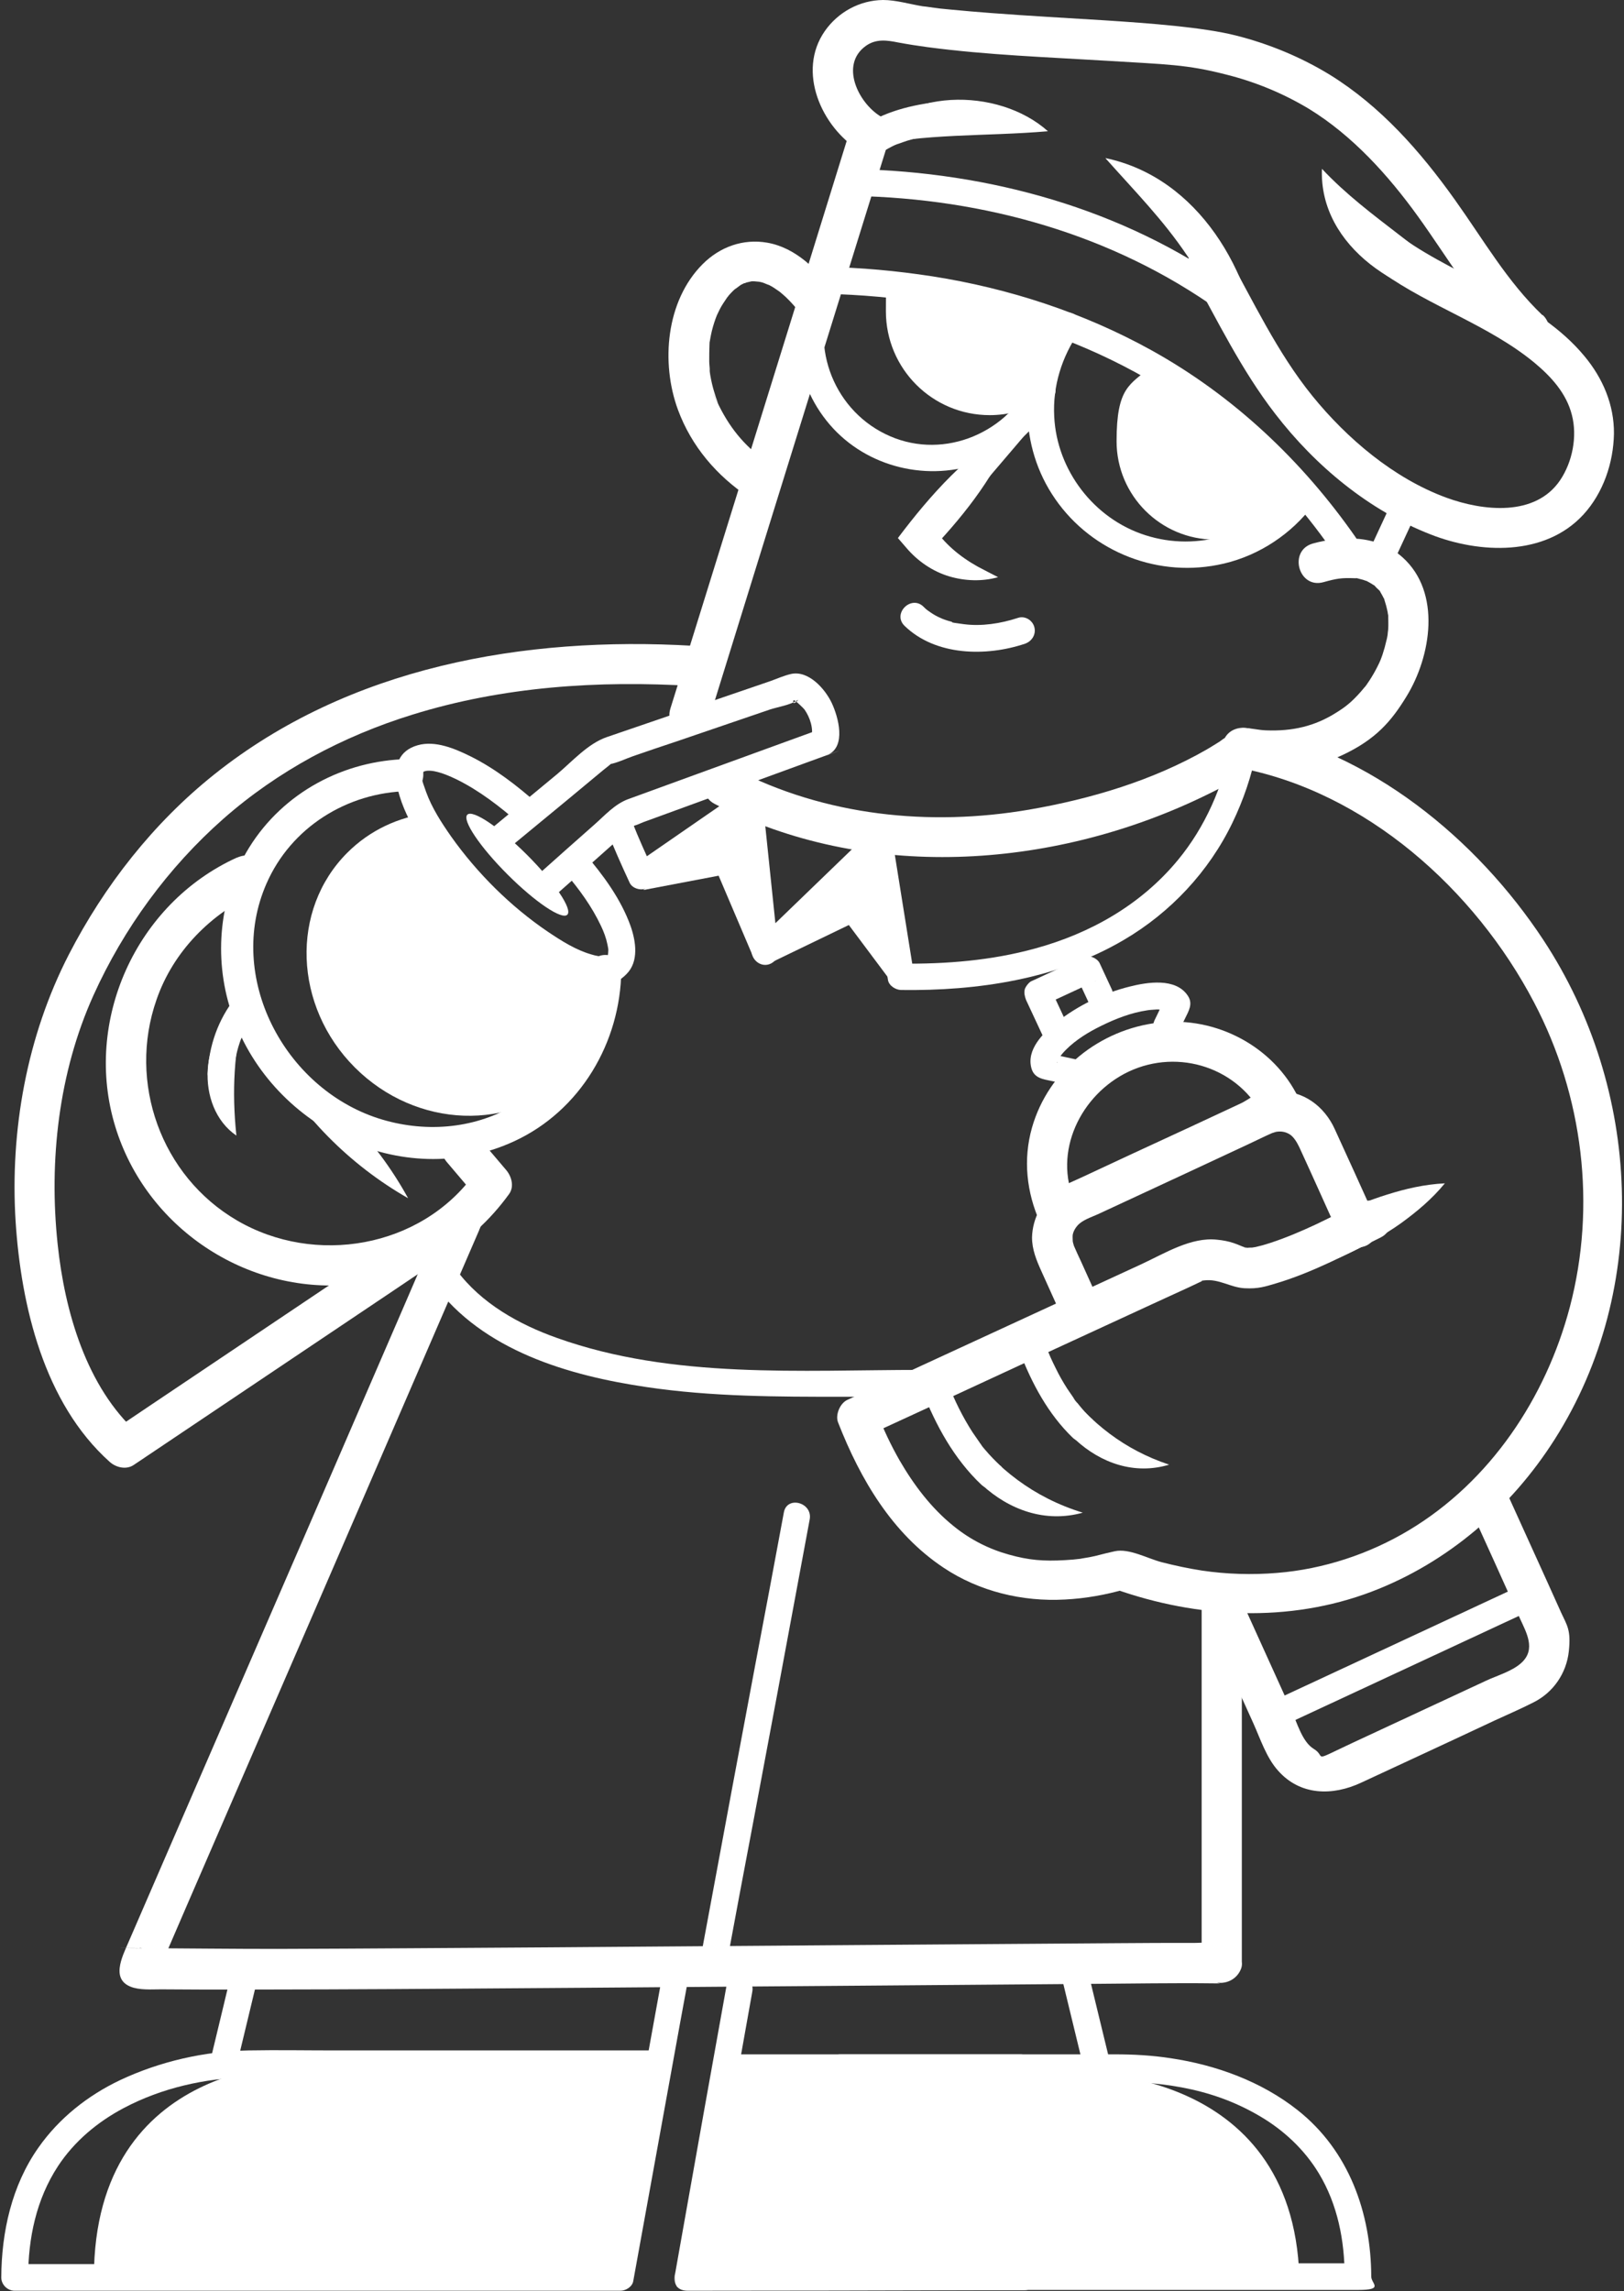 <svg width="511" height="721" viewBox="0 0 511 721" fill="none" xmlns="http://www.w3.org/2000/svg">
<rect x="0" y="0" width="511" height="721" fill="#333333" stroke="none"/>
<path d="M178.511 287.836C180.21 286.137 174.543 277.715 165.854 269.025C157.164 260.335 148.742 254.668 147.042 256.368C145.343 258.067 151.009 266.489 159.699 275.179C168.389 283.869 176.811 289.536 178.511 287.836Z" fill="white"/>
<path d="M218.073 203.221C164.948 200.101 109.853 209.79 67.402 243.701C48.27 258.973 32.834 278.68 21.667 300.356C8.447 326.057 3.11 355.698 4.917 384.436C6.641 410.958 13.867 441.502 34.476 459.977C36.447 461.784 39.731 462.605 42.112 460.962C69.29 442.734 96.387 424.506 123.565 406.278C127.424 403.65 131.283 401.105 135.142 398.477C141.875 393.961 135.553 383.041 128.738 387.557C101.56 405.785 74.463 424.013 47.285 442.241C43.426 444.869 39.567 447.414 35.708 450.042C38.253 450.37 40.799 450.699 43.344 451.027C27.168 436.494 20.353 412.6 18.136 391.498C15.345 365.223 18.465 337.47 29.385 313.248C38.91 292.146 52.951 272.932 70.276 257.66C87.437 242.551 107.964 231.631 129.723 224.898C158.215 216.03 188.267 214.06 217.991 215.866C226.119 216.359 226.119 203.714 217.991 203.221H218.073Z" fill="white"/>
<path d="M374.574 85.558C383.031 100.748 390.585 116.431 401.259 130.226C413.904 146.648 430.736 160.606 450.114 168.16C465.551 174.236 486.078 175.14 498.23 161.92C504.471 155.105 507.673 145.662 507.837 136.466C507.919 127.352 504.306 118.977 498.559 112.08C483.861 94.344 459.557 87.857 441.328 74.884C438.537 72.913 434.267 74.391 432.707 77.183C431.147 79.975 432.214 83.834 435.006 85.805C450.032 96.479 468.425 102.309 482.712 114.05C488.049 118.484 492.893 123.739 494.617 130.636C496.342 137.369 494.782 145.334 490.922 151.082C483.122 162.659 466.7 160.853 455.041 156.583C438.537 150.507 423.839 138.026 412.919 124.56C401.752 110.766 394.28 94.59 385.658 79.236C381.717 72.092 370.796 78.497 374.738 85.64L374.574 85.558Z" fill="white"/>
<path d="M242.131 145.909C235.069 141.146 230.143 135.481 226.284 127.762C222.424 120.044 225.627 126.285 226.119 127.352C225.955 127.024 225.791 126.613 225.709 126.285C225.38 125.381 225.052 124.478 224.806 123.575C224.231 121.769 223.82 119.962 223.492 118.074C223.492 118.074 223.245 116.267 223.328 117.253C223.492 118.238 223.245 116.431 223.328 116.431C223.328 115.528 223.163 114.625 223.163 113.722C223.163 111.998 223.163 110.191 223.245 108.467C223.328 106.742 223.245 107.81 223.328 107.482C223.41 105.839 223.163 108.385 223.328 107.482C223.492 106.578 223.574 106.004 223.738 105.265C224.067 103.622 224.559 101.98 225.134 100.338C225.298 99.845 226.037 98.121 225.462 99.435C225.791 98.778 226.119 98.039 226.448 97.382C227.105 96.068 227.926 94.919 228.747 93.687C229.486 92.538 228.09 94.508 228.665 93.769C228.911 93.523 229.075 93.277 229.322 92.948C229.732 92.456 230.225 91.963 230.717 91.47C231.21 90.978 231.539 90.813 231.949 90.403C230.471 91.634 232.442 90.156 232.852 89.828C233.263 89.5 233.838 89.335 234.33 89.007C235.069 88.678 232.77 89.417 234.002 89.171C235.233 88.925 234.494 89.007 234.741 88.925C235.316 88.76 235.972 88.678 236.547 88.514C237.533 88.186 236.137 88.514 235.972 88.514C236.383 88.514 236.876 88.514 237.286 88.514C237.697 88.514 240.078 88.843 238.107 88.514C238.846 88.678 239.585 88.761 240.242 89.007C240.899 89.253 242.87 90.156 241.31 89.335C242.049 89.746 242.788 90.074 243.526 90.567C244.265 91.06 245.99 92.291 244.922 91.47C245.743 92.127 246.482 92.784 247.221 93.441C248.781 94.919 250.67 97.054 251.409 98.121C253.462 100.831 256.91 102.226 260.031 100.42C263.151 98.614 264.382 94.508 262.33 91.799C257.157 84.819 250.342 77.922 241.392 76.362C233.838 75.048 226.53 77.676 221.111 83.095C209.533 94.672 207.891 114.132 213.31 128.912C217.58 140.489 225.545 149.768 235.808 156.583C238.682 158.471 242.788 157.158 244.43 154.284C246.236 151.164 245.004 147.551 242.131 145.662V145.909Z" fill="white"/>
<path d="M259.374 92.455C304.698 93.358 350.187 106.907 385.412 136.22C398.303 146.976 409.634 159.539 419.241 173.333C422.279 177.767 429.587 173.579 426.549 169.063C409.716 144.923 388.039 124.478 362.257 110.191C340.909 98.367 317.425 90.731 293.367 86.954C282.118 85.23 270.787 84.162 259.456 83.998C248.125 83.834 254.037 92.291 259.456 92.455H259.374Z" fill="white"/>
<path d="M268.898 61.664C309.707 62.485 350.105 73.734 383.523 97.628C387.957 100.748 392.145 93.44 387.793 90.32C353.225 65.605 311.103 54.11 268.98 53.207C263.561 53.124 263.561 61.5 268.98 61.664H268.898Z" fill="white"/>
<path d="M136.456 404.06C151.893 424.998 178.907 432.881 203.54 436.494C224.067 439.532 244.676 439.532 265.286 439.532H289.919C295.338 439.532 295.338 431.074 289.919 431.074C251.984 431.074 211.75 434.03 175.376 421.057C163.306 416.787 151.4 410.137 143.682 399.709C140.48 395.357 133.172 399.626 136.374 403.978L136.456 404.06Z" fill="white"/>
<path d="M246.647 475.906C243.691 491.836 240.735 507.683 237.697 523.612C232.935 548.984 228.172 574.356 223.492 599.727C222.425 605.639 221.275 611.469 220.208 617.381C219.222 622.718 227.351 624.935 228.336 619.598C231.292 603.669 234.248 587.821 237.286 571.892C242.049 546.52 246.811 521.149 251.491 495.777C252.559 489.865 253.708 484.035 254.776 478.123C255.761 472.786 247.632 470.569 246.647 475.906Z" fill="white"/>
<path d="M208.22 622.553C203.293 649.731 198.367 676.827 193.44 704.006C192.701 707.865 192.044 711.724 191.305 715.583C192.619 714.516 194.015 713.53 195.329 712.463C173.898 712.463 152.467 712.463 131.037 712.463C96.715 712.463 62.476 712.463 28.154 712.463C20.353 712.463 12.471 712.463 4.671 712.463C6.066 713.859 7.462 715.255 8.858 716.651C8.858 704.334 11.403 692.1 18.219 681.672C23.392 673.789 30.699 667.713 38.91 663.362C50.98 656.957 64.61 654.001 77.502 653.673C85.384 653.426 93.349 653.673 101.313 653.673H207.07C212.489 653.673 212.489 645.215 207.07 645.215H105.255C96.222 645.215 87.273 645.051 78.241 645.215C64.364 645.462 50.323 648.664 37.761 654.576C27.579 659.42 18.547 666.564 12.06 675.842C3.685 687.748 0.483 702.364 0.401 716.651C0.401 718.95 2.371 720.838 4.588 720.838C26.019 720.838 47.45 720.838 68.88 720.838C103.202 720.838 137.441 720.838 171.763 720.838C179.564 720.838 187.446 720.838 195.246 720.838C196.971 720.838 199.023 719.524 199.27 717.718C204.196 690.54 209.123 663.444 214.05 636.265C214.788 632.406 215.445 628.547 216.184 624.688C217.17 619.351 209.041 617.134 208.055 622.471L208.22 622.553Z" fill="white"/>
<path d="M72.739 621.158C70.85 629.123 68.88 637.087 66.991 645.052C66.745 646.201 66.416 647.269 66.17 648.418C65.677 650.553 66.827 653.099 69.126 653.591C71.425 654.084 73.724 652.934 74.299 650.635C76.188 642.671 78.158 634.706 80.047 626.742C80.293 625.592 80.621 624.525 80.868 623.375C81.36 621.24 80.211 618.695 77.912 618.202C75.777 617.71 73.314 618.859 72.739 621.158Z" fill="white"/>
<path d="M140.397 380.248C135.881 390.676 131.365 401.104 126.849 411.614C116.586 435.344 106.322 459.073 96.058 482.803C84.809 508.75 73.56 534.696 62.311 560.643C55.004 577.475 47.778 594.225 40.47 611.058C38.417 615.82 34.476 623.374 42.112 625.509C45.233 626.33 49.092 625.92 52.294 626.002C69.373 626.166 86.451 626.002 103.53 626.002C130.052 625.92 156.491 625.673 183.012 625.509C211.833 625.263 240.735 625.099 269.555 624.852C294.024 624.688 318.411 624.442 342.879 624.277C356.017 624.195 369.236 623.949 382.374 624.113C382.866 624.113 383.359 624.113 383.852 624.113C384.344 624.113 384.18 624.113 384.262 624.113C383.523 624.277 380.732 623.128 379.993 622.307L378.35 616.149C382.456 616.723 386.643 617.298 390.749 617.873V505.383C390.749 497.254 378.104 497.254 378.104 505.383V617.873C378.104 625.427 388.039 625.92 390.503 619.515C391.324 617.38 390.256 614.999 388.86 613.357C386.315 610.401 379.418 611.386 375.969 611.386C367.922 611.386 359.876 611.386 351.829 611.468C324.979 611.633 298.212 611.879 271.362 612.043C238.518 612.289 205.674 612.536 172.831 612.782C144.257 612.946 115.765 613.193 87.191 613.275C72.903 613.275 58.616 613.111 44.329 613.028C30.042 612.946 43.919 612.946 43.755 613.028C44.74 612.618 47.285 614.096 47.942 614.835L49.584 617.627C49.338 619.269 49.174 620.829 48.928 622.471C52.294 614.671 55.66 606.87 59.027 599.07C67.156 580.267 75.367 561.382 83.496 542.579C93.349 519.916 103.12 497.254 112.973 474.51C121.43 454.886 129.969 435.262 138.427 415.637C142.532 406.113 146.72 396.506 150.825 386.981C150.825 386.817 150.907 386.735 150.989 386.571C152.385 383.451 151.893 379.756 148.69 377.949C145.981 376.389 141.383 377.046 140.069 380.248H140.397Z" fill="white"/>
<path d="M405.857 154.776C394.772 168.078 376.954 173.743 360.368 168.406C344.193 163.233 332.533 147.961 331.712 131.047C331.219 121.44 334.093 112.326 339.512 104.443C342.633 100.009 335.325 95.74 332.205 100.173C320.874 116.513 320.217 138.601 330.973 155.433C342.058 172.84 362.914 181.708 383.113 177.767C394.362 175.632 404.625 169.392 411.851 160.606C415.299 156.5 409.388 150.424 405.857 154.612V154.776Z" fill="white"/>
<path d="M324.404 120.536C315.947 137.122 295.584 145.005 278.505 136.548C261.673 128.255 254.365 107.645 262.494 90.649C264.793 85.804 257.567 81.534 255.186 86.379C247.468 102.472 249.931 121.604 262.166 134.823C274.4 147.961 294.106 151.82 310.446 144.841C319.642 140.9 327.114 133.756 331.63 124.806C334.093 119.962 326.786 115.692 324.322 120.536H324.404Z" fill="white"/>
<path d="M316.522 130.883C307.818 141.146 299.032 151.328 290.329 161.591C289.097 163.069 287.783 164.547 286.552 166.025C285.074 167.75 284.827 170.295 286.552 172.019C288.276 173.744 291.068 173.744 292.546 172.019C301.249 161.756 310.035 151.574 318.739 141.31C319.97 139.832 321.284 138.354 322.516 136.877C323.747 135.399 324.24 132.607 322.516 130.883C321.038 129.405 318 129.158 316.522 130.883Z" fill="white"/>
<path d="M224.888 252.979C272.347 277.448 330.563 273.589 378.022 250.927C384.18 247.971 390.831 244.686 395.758 239.924C393.705 240.499 391.652 240.991 389.6 241.566C400.931 243.29 412.098 242.469 422.525 237.543C432.953 232.616 437.798 226.951 442.56 219.15C450.278 206.588 453.645 186.471 441.328 175.386C433.528 168.407 422.69 168.407 413.083 171.034C405.283 173.251 408.567 185.403 416.449 183.186C420.637 182.037 422.033 181.791 426.385 181.955C428.191 181.955 425.892 181.708 427.616 182.119C429.341 182.53 428.766 182.447 429.341 182.612C429.915 182.776 429.997 182.858 430.408 182.94C431.229 183.269 429.094 182.201 430.244 182.94C430.818 183.269 431.475 183.597 432.05 184.007C433.446 184.829 431.557 183.351 432.707 184.5C433.035 184.911 433.446 185.239 433.857 185.65C435.006 186.799 433.528 184.829 434.349 186.307C435.17 187.785 435.006 187.456 435.335 188.113C436.156 189.591 435.17 187.292 435.663 188.934C436.156 190.576 435.991 190.001 436.156 190.576C436.32 191.151 436.484 191.972 436.648 192.711C436.648 193.04 436.812 193.943 436.648 192.383C436.648 192.793 436.73 193.286 436.812 193.696C436.812 195.092 436.895 196.488 436.812 197.884C436.812 198.295 436.402 200.84 436.73 199.116C436.566 199.937 436.484 200.758 436.238 201.579C435.909 203.057 435.499 204.535 435.006 206.013C434.513 207.491 433.939 208.722 434.513 207.409C434.185 208.23 433.774 209.051 433.364 209.872C432.625 211.35 431.804 212.746 430.901 214.142C429.997 215.538 429.833 215.702 429.258 216.441C429.997 215.455 428.355 217.508 428.109 217.754C425.317 220.875 423.511 222.353 420.473 224.241C413.74 228.511 406.678 230.153 398.385 229.825C395.84 229.742 393.705 229.086 391.324 229.086C388.943 229.086 387.136 230.728 385.412 232.206C386.644 231.385 384.755 232.78 385.412 232.206C384.837 232.534 384.345 232.945 383.77 233.355C382.456 234.176 381.142 234.997 379.746 235.819C362.75 245.59 343.29 251.419 323.748 254.786C292.464 260.123 259.703 256.756 231.293 242.059C224.067 238.364 217.663 249.202 224.888 252.979Z" fill="white"/>
<path d="M485.339 99.188C474.254 88.596 466.946 75.705 457.75 62.814C446.911 47.623 434.513 33.501 418.502 23.565C409.388 17.982 399.288 13.794 388.86 11.167C378.432 8.539 361.518 7.308 347.641 6.405C335.735 5.666 323.747 5.009 311.842 4.105C307.654 3.777 303.549 3.449 299.361 3.038C295.173 2.628 295.83 2.71 294.106 2.463C292.382 2.217 293.367 2.381 293.039 2.299C291.314 2.053 293.942 2.463 292.874 2.299C291.807 2.135 291.232 2.053 290.329 1.971C286.224 1.314 281.954 0 277.848 0C270.541 0.082 263.725 3.777 259.538 9.771C250.67 22.498 258.471 39.987 270.541 47.459C269.555 45.078 268.57 42.697 267.667 40.316C261.262 61.007 254.858 81.617 248.453 102.308C238.272 134.988 228.172 167.667 217.991 200.347C215.609 207.901 213.31 215.455 210.929 223.009C208.548 230.809 220.7 234.094 223.081 226.376C229.486 205.684 235.89 185.075 242.295 164.383C252.477 131.703 262.576 99.024 272.758 66.344C275.139 58.79 277.438 51.236 279.819 43.682C280.64 40.973 279.244 38.017 276.945 36.539C270.048 32.269 264.218 20.363 272.429 14.451C275.631 12.152 279.08 12.645 282.693 13.384C285.813 13.959 288.933 14.451 292.053 14.862C310.692 17.325 329.577 17.982 348.38 19.131C367.183 20.281 373.424 20.281 385.576 23.401C394.854 25.7 403.64 29.313 411.851 34.24C425.645 42.697 436.894 55.26 446.09 67.987C455.861 81.535 464.401 96.478 476.471 108.056C482.383 113.721 491.333 104.772 485.421 99.106L485.339 99.188Z" fill="white"/>
<path d="M438.372 177.11C440.26 173.005 442.231 168.817 444.119 164.712C446.008 160.606 444.694 163.562 444.941 162.987C445.433 161.92 445.679 160.935 445.351 159.703C445.023 158.471 444.366 157.65 443.38 157.158C441.492 156.172 438.618 156.501 437.633 158.635C435.744 162.741 433.774 166.928 431.885 171.034C431.639 171.609 431.31 172.184 431.064 172.758C430.571 173.826 430.325 174.811 430.653 176.043C430.9 177.028 431.639 178.095 432.624 178.588C434.513 179.573 437.386 179.245 438.372 177.11Z" fill="white"/>
<path d="M327.442 126.448C322.68 129.076 317.261 130.636 311.431 130.636C293.367 130.636 278.751 116.02 278.751 97.956C278.751 79.892 279.162 91.88 279.983 89.088C279.983 89.088 320.217 94.754 333.929 103.211C329.002 114.953 327.36 126.448 327.36 126.448H327.442Z" fill="white"/>
<path d="M397.399 165.861C392.965 168.407 387.793 169.802 382.291 169.802C365.212 169.802 351.336 155.926 351.336 138.847C351.336 121.768 355.523 121.112 362.092 115.446C376.626 123.082 407.909 157.076 407.909 157.076L397.399 165.861Z" fill="white"/>
<path d="M284.582 196.898C294.353 206.423 310.282 206.67 322.516 202.564C324.651 201.825 326.047 199.69 325.472 197.391C324.897 195.092 322.434 193.696 320.299 194.435C314.798 196.242 308.804 197.145 303.22 196.406C297.637 195.667 300.511 195.913 299.197 195.585C297.883 195.256 296.57 194.764 296.077 194.517C294.927 194.025 293.86 193.45 292.793 192.711C291.725 191.972 291.561 191.89 290.575 190.905C286.716 187.127 280.722 193.039 284.582 196.898Z" fill="white"/>
<path d="M74.463 269.894C42.769 284.345 26.101 321.294 36.283 354.548C45.971 386.243 77.337 407.263 110.345 404.225C130.708 402.336 148.198 392.319 160.186 375.733C161.91 373.351 160.925 370.067 159.2 368.096C155.998 364.319 152.714 360.46 149.511 356.683C147.294 354.056 142.861 354.384 140.561 356.683C138.262 358.982 138.345 363.006 140.561 365.633C143.764 369.41 147.048 373.269 150.25 377.046C149.922 374.501 149.593 371.956 149.265 369.41C132.351 392.729 99.096 398.395 74.546 384.026C50.652 370.067 40.142 340.59 49.256 314.561C54.511 299.371 66.335 287.465 80.868 280.814C83.988 279.418 84.727 274.902 83.167 272.193C81.278 268.99 77.666 268.498 74.546 269.894H74.463Z" fill="white"/>
<path d="M274.318 50.004C275.96 48.773 277.684 47.705 279.491 46.72C280.394 46.227 281.297 45.735 282.2 45.406C280.887 45.817 282.447 45.324 282.693 45.242C283.186 45.078 283.596 44.914 284.089 44.749C285.895 44.093 287.784 43.6 289.672 43.189C291.561 42.779 291.479 42.779 292.464 42.614C293.449 42.45 293.367 42.45 293.86 42.368C294.435 42.368 294.352 42.368 293.531 42.368C293.778 42.368 293.942 42.368 294.188 42.368C295.584 42.204 296.734 41.876 297.801 40.89C298.868 39.905 299.361 38.591 299.279 37.277C299.197 34.814 297.062 31.858 294.188 32.187C285.32 33.254 276.453 35.799 269.227 41.219C268.16 42.04 267.256 42.861 266.928 44.257C266.599 45.488 266.764 47.048 267.421 48.116C268.734 50.169 272.101 51.647 274.318 49.922V50.004Z" fill="white"/>
<path d="M177.922 274.738C182.274 279.829 186.215 285.248 189.089 291.324C189.992 293.213 190.731 295.183 191.141 297.236C191.552 299.289 191.388 298.714 191.388 299.453C191.388 300.192 191.141 300.767 191.388 300.356C190.977 301.177 190.895 300.849 191.141 300.767C190.731 300.931 191.141 300.931 190.238 301.013C189.335 301.095 187.364 300.767 186.133 300.356C181.206 298.96 176.69 296.086 172.42 293.213C160.761 285.33 150.169 274.82 141.958 263.243C138.92 258.891 135.882 254.211 134.075 249.202C132.269 244.193 133.09 246.082 133.008 244.522C133.008 243.454 133.008 243.865 133.172 242.962C133.008 243.454 133.336 242.715 133.09 242.962C133.747 242.469 135.143 242.387 136.785 242.715C139.166 243.208 141.465 244.193 143.682 245.261C150.826 248.791 157.312 253.8 163.306 259.055C167.33 262.668 173.324 256.674 169.3 253.061C162.814 247.313 155.752 241.812 147.952 237.953C143.107 235.572 136.949 232.944 131.448 234.504C119.213 237.953 126.357 254.129 130.462 261.026C139.084 275.805 151.811 288.697 165.605 298.714C171.107 302.737 177.183 306.514 183.834 308.403C190.484 310.291 193.687 310.045 197.135 306.514C201.077 302.573 200.091 296.251 198.449 291.488C195.411 282.949 189.828 275.395 183.998 268.58C180.467 264.474 174.555 270.468 178.004 274.574L177.922 274.738Z" fill="white"/>
<path d="M185.475 305.283C185.311 322.69 176.608 339.112 161.417 347.98C148.608 355.452 133.09 356.437 119.049 351.921C89.407 342.314 71.015 307.418 83.824 278.105C91.542 260.369 109.196 249.366 128.327 248.956C134.814 248.792 134.814 238.692 128.327 238.856C108.128 239.267 89.161 249.366 78.405 266.692C68.962 281.882 67.156 301.177 72.657 318.092C84.399 354.384 126.439 375.404 161.746 359.147C182.602 349.54 195.246 328.027 195.493 305.365C195.493 298.878 185.475 298.878 185.393 305.365L185.475 305.283Z" fill="white"/>
<path d="M128.409 377.046C109.853 366.454 94.416 350.771 84.152 332.05C102.709 342.642 118.146 358.325 128.409 377.046Z" fill="white"/>
<path d="M160.76 266.363C166.672 261.436 172.666 256.592 178.578 251.665C182.273 248.545 186.05 245.507 189.745 242.387C190.73 241.566 191.798 240.827 192.701 239.924C193.933 238.61 190.073 240.827 191.716 240.498C194.179 240.088 196.806 238.774 199.188 237.953C203.704 236.393 208.22 234.833 212.736 233.355C222.589 229.988 232.442 226.622 242.295 223.256C244.84 222.434 248.617 221.86 250.834 220.382C251.984 219.561 249.028 222.681 249.685 220.382C249.849 219.889 252.969 223.009 253.133 223.256C254.858 225.719 256.089 229.332 255.268 232.37L258.224 229.414C244.84 234.258 231.457 239.185 218.073 244.029C211.34 246.492 204.525 248.956 197.792 251.419C193.44 252.979 190.32 256.592 186.953 259.548C180.795 264.967 174.637 270.468 168.561 275.888C164.455 279.5 170.449 285.412 174.555 281.882C180.631 276.544 186.707 271.125 192.701 265.788C194.261 264.392 195.903 262.996 197.463 261.518C198.202 260.862 199.598 260.041 200.091 259.219C199.845 259.712 197.299 260.451 199.106 259.958C200.912 259.466 201.322 259.137 202.39 258.727C219.961 252.322 237.533 245.918 255.022 239.513C272.511 233.109 258.717 238.281 260.441 237.543C266.353 234.915 263.808 225.637 261.673 221.121C259.538 216.687 254.365 210.857 248.864 212.089C246.729 212.581 244.512 213.567 242.459 214.306C225.298 220.217 208.055 226.047 190.895 231.959C184.983 234.012 180.056 239.595 175.376 243.536C168.561 249.202 161.746 254.786 154.931 260.451C150.743 263.9 156.737 269.812 160.925 266.445L160.76 266.363Z" fill="white"/>
<path d="M73.971 314.068C68.634 320.883 65.76 329.012 65.35 337.716C65.267 339.933 67.32 342.067 69.537 341.903C71.754 341.739 73.643 340.015 73.725 337.716C73.725 336.812 73.807 335.909 73.889 335.006C73.889 334.76 73.889 334.513 73.889 334.349C73.889 334.924 73.889 334.924 73.889 334.431C73.889 334.103 73.971 333.774 74.053 333.446C74.382 331.722 74.792 329.915 75.367 328.273C75.942 326.631 75.613 327.534 75.778 327.124C75.942 326.713 76.434 325.563 76.024 326.549C76.352 325.728 76.763 324.989 77.173 324.168C77.584 323.347 78.076 322.608 78.487 321.869C78.898 321.13 78.98 321.047 79.308 320.719C79.637 320.391 80.293 319.405 79.719 320.144C80.458 319.241 80.95 318.42 80.95 317.188C80.95 315.957 80.458 314.889 79.719 314.232C78.241 312.837 75.203 312.344 73.725 314.232L73.971 314.068Z" fill="white"/>
<path d="M192.044 305.037C192.455 317.271 188.267 329.341 179.235 338.291C161.253 356.273 130.955 355.205 111.659 335.91C92.363 316.614 91.296 286.316 109.278 268.334C116.421 261.19 125.453 257.085 135.06 255.853C141.711 273.507 174.062 305.037 192.044 305.037Z" fill="white"/>
<path d="M271.526 46.309C283.35 27.424 314.059 27.26 329.741 41.301C309.543 43.025 291.396 41.794 271.526 46.309Z" fill="white"/>
<path d="M347.888 49.758C377.119 55.916 394.197 85.64 396.907 113.721C387.382 103.54 381.306 91.388 373.506 80.385C365.952 69.136 357.084 60.186 347.888 49.84V49.758Z" fill="white"/>
<path d="M463.744 95.247C441.41 94.343 414.971 77.839 415.956 53.124C431.147 69.3 449.785 78.414 463.744 95.247Z" fill="white"/>
<path d="M76.927 317.107C73.642 330.901 72.903 343.218 74.382 357.341C61.162 348.308 62.722 324.497 76.927 317.107Z" fill="white"/>
<path d="M319.478 133.92C313.895 148.618 304.206 161.18 293.531 172.512L293.696 165.779C296.98 170.952 301.989 175.139 307.572 178.259C309.625 179.327 311.76 180.476 314.059 181.626C309.05 183.022 303.713 182.857 298.704 181.379C293.449 179.819 288.687 176.535 285.156 172.347L282.529 169.309C292.792 155.679 304.452 142.624 319.396 134.002L319.478 133.92Z" fill="white"/>
<path d="M196.807 716.651H29.55C29.55 647.597 95.566 649.404 95.566 649.404H207.234L196.889 716.651H196.807Z" fill="white"/>
<path d="M212.982 719.689H408.895C408.895 650.635 340.662 652.442 340.662 652.442H225.216L213.064 719.689H212.982Z" fill="white"/>
<path d="M243.116 302.655L267.092 291.078L279.491 307.664L275.303 267.184L243.116 302.655Z" fill="white"/>
<path d="M202.39 280.075L226.119 275.559L236.711 300.438L234.412 255.935L202.39 280.075Z" fill="white"/>
<path d="M229.075 654.904H321.038C326.457 654.904 326.457 646.447 321.038 646.447H229.075C223.656 646.447 223.656 654.904 229.075 654.904Z" fill="white"/>
<path d="M223.903 720.591C246.893 720.591 269.802 720.591 292.793 720.591C329.249 720.591 365.706 720.591 402.162 720.591C410.537 720.591 418.913 720.591 427.288 720.591C435.663 720.591 431.475 718.621 431.475 716.404C431.393 696.287 424.414 676.745 408.32 664.018C396.907 654.986 382.702 649.813 368.415 647.678C362.586 646.775 356.756 646.447 350.844 646.447C335.654 646.447 320.463 646.447 305.273 646.447C291.643 646.447 278.013 646.447 264.465 646.447C259.046 646.447 259.046 654.904 264.465 654.904C291.643 654.904 318.821 654.904 345.999 654.904C363.817 654.904 380.403 656.464 396.415 665.906C403.969 670.34 410.455 676.416 414.971 683.888C420.883 693.659 423.1 705.073 423.1 716.404C424.496 715.008 425.892 713.612 427.288 712.216C404.297 712.216 381.389 712.216 358.398 712.216C321.941 712.216 285.485 712.216 249.028 712.216C240.653 712.216 232.278 712.216 223.903 712.216C218.484 712.216 218.484 720.673 223.903 720.673V720.591Z" fill="white"/>
<path d="M334.257 622.964C336.31 631.421 338.363 639.879 340.415 648.336C340.744 649.486 340.99 650.717 341.319 651.867C341.893 654.084 344.357 655.397 346.491 654.823C348.708 654.166 349.94 651.867 349.447 649.65C347.395 641.193 345.342 632.735 343.289 624.278C342.961 623.129 342.714 621.897 342.386 620.747C341.811 618.53 339.348 617.217 337.213 617.791C334.996 618.448 333.765 620.747 334.257 622.964Z" fill="white"/>
<path d="M228.665 624.524C223.903 651.046 219.14 677.485 214.46 704.006C209.78 730.528 213.064 711.642 212.407 715.501C211.75 719.361 213.557 720.839 216.431 720.839C247.304 720.839 278.259 720.756 309.132 720.674C313.484 720.674 317.918 720.674 322.27 720.674C327.689 720.674 327.689 712.217 322.27 712.217C291.396 712.217 260.441 712.299 229.568 712.381C225.216 712.381 220.782 712.381 216.431 712.381C217.744 714.188 219.14 715.912 220.454 717.718C225.216 691.197 229.979 664.758 234.659 638.237C235.316 634.377 236.055 630.6 236.712 626.741C237.697 621.404 229.568 619.187 228.583 624.524H228.665Z" fill="white"/>
<path d="M389.599 241.566C429.751 249.038 464.154 279.993 482.711 315.464C498.148 344.859 502.335 379.427 493.96 411.286C486.406 439.942 468.835 466.217 443.381 481.489C430.818 489.043 416.285 493.806 401.833 494.955C394.033 495.612 385.904 495.366 378.186 494.216C373.916 493.559 369.729 492.656 365.541 491.589C361.107 490.439 355.277 487.155 350.761 488.14C346.245 489.125 345.424 489.536 342.715 490.029C342.058 490.111 341.401 490.275 340.744 490.357C339.266 490.603 340.99 490.357 339.841 490.521C338.691 490.685 336.721 490.85 335.161 490.932C328.346 491.342 323.665 490.932 317.507 489.208C311.267 487.483 305.355 484.527 300.1 480.258C293.039 474.592 287.537 467.284 283.021 459.484C280.312 454.722 277.93 449.713 275.96 444.54C274.975 446.921 273.989 449.302 273.086 451.683C290.739 443.555 308.393 435.426 326.047 427.215C338.117 421.631 350.105 416.13 362.175 410.547C366.198 408.74 370.139 406.852 374.163 405.045C375.23 404.553 376.215 404.06 377.283 403.567C378.35 403.075 377.858 403.321 378.104 403.157C379.007 402.828 375.805 403.321 378.925 402.91C383.523 402.336 387.136 405.127 391.57 405.374C396.004 405.62 398.221 404.799 401.341 403.896C412.754 400.529 423.675 394.7 434.349 389.445C441.657 385.832 435.252 374.911 427.944 378.524C418.666 383.04 409.388 387.967 399.534 391.169C398.057 391.662 396.579 392.072 395.101 392.401C394.854 392.401 392.801 392.811 393.705 392.647C394.608 392.483 392.719 392.647 392.309 392.647C392.309 392.4 390.995 392.811 392.309 392.647C392.309 392.893 391.323 392.401 391.159 392.318C393.212 392.729 391.488 392.483 390.913 392.236C390.01 391.826 389.107 391.497 388.203 391.169C386.479 390.594 384.755 390.266 382.948 390.101C374.819 389.198 366.526 394.371 359.301 397.738C335.243 408.822 311.103 419.989 287.045 431.074C280.23 434.194 273.414 437.396 266.599 440.517C264.3 441.584 262.74 445.279 263.726 447.66C270.705 465.478 280.722 482.557 296.898 493.313C308.065 500.785 321.695 504.069 335.079 503.33C341.565 503.002 347.97 501.852 354.21 500.046H350.844C376.79 509.242 405.611 510.72 431.557 500.867C455.533 491.753 475.486 474.51 489.198 452.915C519.496 405.21 516.376 342.56 485.667 295.84C464.647 263.899 430.982 236.311 392.637 229.167C389.271 228.51 385.822 230.07 384.837 233.601C383.852 237.132 385.904 240.744 389.271 241.401L389.599 241.566Z" fill="white"/>
<path d="M314.715 461.208C313.073 459.648 311.513 458.006 310.035 456.282C308.557 454.557 309.296 455.379 308.968 454.968C308.639 454.557 309.214 455.379 308.804 454.722C308.393 454.065 308.393 454.229 308.229 453.901C307.49 452.833 306.751 451.766 306.012 450.698C302.892 445.854 300.264 440.517 298.294 435.344C297.472 433.209 295.502 431.731 293.121 432.388C291.068 432.963 289.344 435.426 290.165 437.561C294.434 448.481 300.182 459.073 308.804 467.202C310.446 468.762 313.155 468.845 314.797 467.202C316.44 465.56 316.44 462.768 314.797 461.208H314.715Z" fill="white"/>
<path d="M343.372 446.346C341.894 444.951 340.58 443.473 339.349 441.912C339.184 441.666 339.02 441.502 338.774 441.256C339.102 441.748 338.938 441.42 338.692 441.174C338.445 440.927 338.035 440.352 337.788 439.86C337.132 438.874 336.475 437.971 335.818 436.986C334.504 434.933 333.272 432.798 332.205 430.581C330.891 427.954 329.988 425.983 329.085 423.438C328.264 421.385 326.211 419.743 323.912 420.482C321.941 421.139 320.135 423.438 320.956 425.655C324.733 435.426 329.824 444.951 337.46 452.34C339.02 453.901 341.894 454.065 343.454 452.34C345.014 450.698 345.178 447.989 343.454 446.346H343.372Z" fill="white"/>
<path d="M340.744 475.988C316.932 482.639 295.255 459.073 294.106 436.493C297.801 440.845 300.757 445.279 304.041 449.384C313.566 462.111 325.225 471.225 340.662 475.988H340.744Z" fill="white"/>
<path d="M367.923 460.88C346 467.531 325.472 445.526 324.979 424.506C328.51 428.529 331.302 432.553 334.34 436.248C343.208 447.825 353.8 456.2 367.841 460.88H367.923Z" fill="white"/>
<path d="M462.267 473.935C467.604 485.676 472.941 497.418 478.196 509.16C480.249 513.676 483.369 518.931 478.771 523.2C475.897 525.91 470.888 527.306 467.44 528.948C453.563 535.435 439.687 541.839 425.81 548.326C411.934 554.813 417.681 552.924 413.329 550.297C409.717 548.08 408.074 541.921 406.35 538.227C400.356 525.089 394.444 511.869 388.45 498.732C387.054 495.612 382.538 494.873 379.829 496.433C377.119 497.993 376.134 501.934 377.53 505.054C383.113 517.453 388.779 529.851 394.362 542.25C396.579 547.176 398.468 553.088 402.163 557.194C409.142 565.076 419.323 565.158 428.273 560.971C442.232 554.484 456.273 547.998 470.231 541.429C474.337 539.54 478.524 537.734 482.548 535.681C488.788 532.561 492.893 526.485 493.632 519.67C494.371 512.855 493.058 511.459 491.251 507.518C485.257 494.134 479.099 480.75 473.105 467.448C471.709 464.328 467.193 463.589 464.484 465.149C461.774 466.709 460.789 470.651 462.185 473.771L462.267 473.935Z" fill="white"/>
<path d="M345.917 409.726C344.028 405.456 342.058 401.268 340.169 396.999C339.348 395.274 338.527 393.468 337.788 391.744C338.28 393.057 337.542 391.005 337.542 390.512C337.542 390.019 337.459 389.116 337.542 388.541C337.788 387.228 338.609 385.996 339.594 385.093C341.401 383.533 344.274 382.712 346.409 381.644C351.007 379.509 355.606 377.374 360.204 375.24C371.042 370.231 381.881 365.14 392.637 360.131C395.264 358.9 397.892 357.586 400.519 356.437C403.147 355.287 400.684 356.437 400.684 356.354C399.288 356.929 401.505 356.108 401.915 356.108C403.311 355.944 404.543 356.19 405.774 356.929C407.006 357.668 408.073 359.392 408.812 360.953C413.164 370.395 417.434 380.002 421.704 389.445C423.1 392.565 427.616 393.304 430.325 391.744C433.527 389.855 434.02 386.242 432.624 383.122C428.437 373.844 424.249 364.565 419.979 355.287C416.777 348.226 410.126 343.053 401.997 343.463C393.869 343.874 393.869 345.68 390.009 347.404C378.925 352.577 367.84 357.75 356.755 362.841C351.5 365.304 346.163 367.768 340.908 370.231C335.653 372.694 335.325 372.53 332.943 374.254C327.935 377.703 324.897 383.286 324.732 389.362C324.732 393.222 326.128 396.588 327.688 400.037C330.07 405.374 332.533 410.711 334.914 416.048C336.31 419.168 340.826 419.907 343.535 418.347C346.738 416.459 347.23 412.846 345.835 409.726H345.917Z" fill="white"/>
<path d="M338.281 378.36C331.137 362.513 340.087 344.366 355.113 337.223C370.96 329.751 390.092 336.073 397.728 351.92C399.206 354.959 403.64 355.78 406.35 354.22C409.47 352.413 410.127 348.636 408.649 345.598C400.766 329.258 382.62 319.734 364.638 321.786C346.163 323.839 329.906 336.73 324.733 354.794C321.859 364.894 323.009 375.24 327.278 384.764C328.674 387.884 333.19 388.623 335.9 387.063C338.609 385.503 339.595 381.562 338.199 378.442L338.281 378.36Z" fill="white"/>
<path d="M338.938 333.446C335.9 332.789 332.862 332.133 329.824 331.476L332.78 334.432C332.369 333.528 332.78 334.432 332.616 334.432C332.451 334.432 332.616 333.282 332.616 334.103C332.616 334.924 332.616 333.857 332.78 333.775C333.19 332.789 332.287 334.514 332.944 333.446C333.601 332.379 334.176 331.558 335.407 330.326C338.61 327.124 342.551 324.743 346.574 322.772C351.09 320.555 355.935 318.667 360.943 317.928C361.847 317.763 362.668 317.763 363.571 317.681C364.474 317.599 364.228 317.681 364.638 317.681C364.638 317.681 366.034 317.763 365.377 317.681C365.706 317.681 366.034 317.846 366.363 317.928C366.691 318.01 367.184 318.092 366.609 317.928C366.773 317.928 367.758 318.585 366.855 317.928C367.512 318.338 366.527 317.353 366.855 318.01V313.74C365.706 316.121 364.474 318.502 363.325 320.966C362.339 323.018 362.75 325.564 364.803 326.713C366.691 327.781 369.565 327.288 370.55 325.235C371.289 323.675 372.11 322.115 372.849 320.555C373.999 318.174 375.477 315.875 373.752 313.329C369.975 307.582 360.943 309.06 355.442 310.456C347.149 312.508 339.102 316.45 332.451 321.705C328.264 324.989 322.845 330.326 324.569 336.238C325.472 339.358 328.346 339.604 330.974 340.179C333.601 340.754 334.833 341 336.721 341.411C341.976 342.56 344.275 334.432 338.938 333.282V333.446Z" fill="white"/>
<path d="M479.673 498.404C455.861 509.489 432.05 520.574 408.238 531.658C384.426 542.743 401.505 534.778 398.138 536.339C393.212 538.638 397.482 545.863 402.408 543.646C426.22 532.562 450.032 521.477 473.843 510.392C477.21 508.832 480.576 507.272 483.943 505.712C488.869 503.413 484.6 496.187 479.673 498.404Z" fill="white"/>
<path d="M335.9 322.526C334.012 318.503 332.123 314.397 330.235 310.374C329.742 312.262 329.249 314.233 328.757 316.121C333.355 313.987 337.953 311.852 342.551 309.717C347.149 307.582 343.865 309.142 344.522 308.814C342.633 308.321 340.663 307.828 338.774 307.336C340.006 309.963 341.237 312.673 342.469 315.3C343.372 317.271 346.41 317.928 348.217 316.778C350.269 315.464 350.762 313.165 349.694 311.031C348.463 308.403 347.231 305.693 346 303.066C345.589 302.163 344.357 301.342 343.454 301.095C342.551 300.849 341.319 301.095 340.17 301.506C335.572 303.641 330.974 305.776 326.375 307.91C325.719 308.239 325.062 308.485 324.405 308.814C323.748 309.142 322.681 310.456 322.434 311.359C322.188 312.509 322.434 313.494 322.845 314.643C324.733 318.667 326.622 322.772 328.51 326.796C329.414 328.766 332.452 329.423 334.258 328.274C336.311 326.96 336.803 324.661 335.736 322.526H335.9Z" fill="white"/>
<path d="M387.382 234.34C384.755 247.478 379.253 260.204 370.632 270.632C359.054 284.673 343.125 293.705 325.718 298.467C312.006 302.244 297.719 303.394 283.514 303.23C284.828 304.297 286.223 305.283 287.537 306.35C285.238 292.145 283.021 277.94 280.722 263.735C280.229 260.451 275.713 259.876 273.661 261.847C261.673 273.424 249.685 285.002 237.697 296.579C240.078 297.564 242.459 298.55 244.922 299.535C243.28 283.77 241.638 268.005 239.996 252.24C239.667 249.366 236.547 246.574 233.673 248.627C222.342 256.427 211.011 264.31 199.68 272.11C201.569 272.603 203.539 273.096 205.428 273.588C203.211 268.744 200.994 263.899 199.023 258.891C197.053 253.882 188.924 256.099 190.894 261.108C193.111 266.773 195.575 272.275 198.12 277.776C199.023 279.747 202.143 280.485 203.868 279.254C215.199 271.453 226.53 263.571 237.861 255.771C235.726 254.539 233.673 253.307 231.539 252.158C233.181 267.923 234.823 283.688 236.465 299.453C236.794 302.983 240.817 305.118 243.691 302.409C255.679 290.831 267.667 279.254 279.655 267.676C277.274 267.02 274.974 266.445 272.593 265.788C274.892 279.993 277.109 294.198 279.408 308.403C279.737 310.209 281.79 311.441 283.432 311.523C307.572 311.851 332.615 308.156 353.635 295.758C368.333 287.136 380.403 274.245 387.793 258.891C391.241 251.747 393.787 244.275 395.347 236.475C396.414 231.138 388.285 228.921 387.218 234.258L387.382 234.34Z" fill="white"/>
<path d="M389.106 398.395C395.183 397.574 399.37 393.633 404.543 390.841C414.643 384.765 425.153 379.428 436.484 375.897C442.231 374.09 448.143 372.695 454.63 372.366C450.524 377.375 445.762 381.316 440.917 384.847C430.243 392.565 401.177 407.837 389.106 398.395Z" fill="white"/>
</svg>
